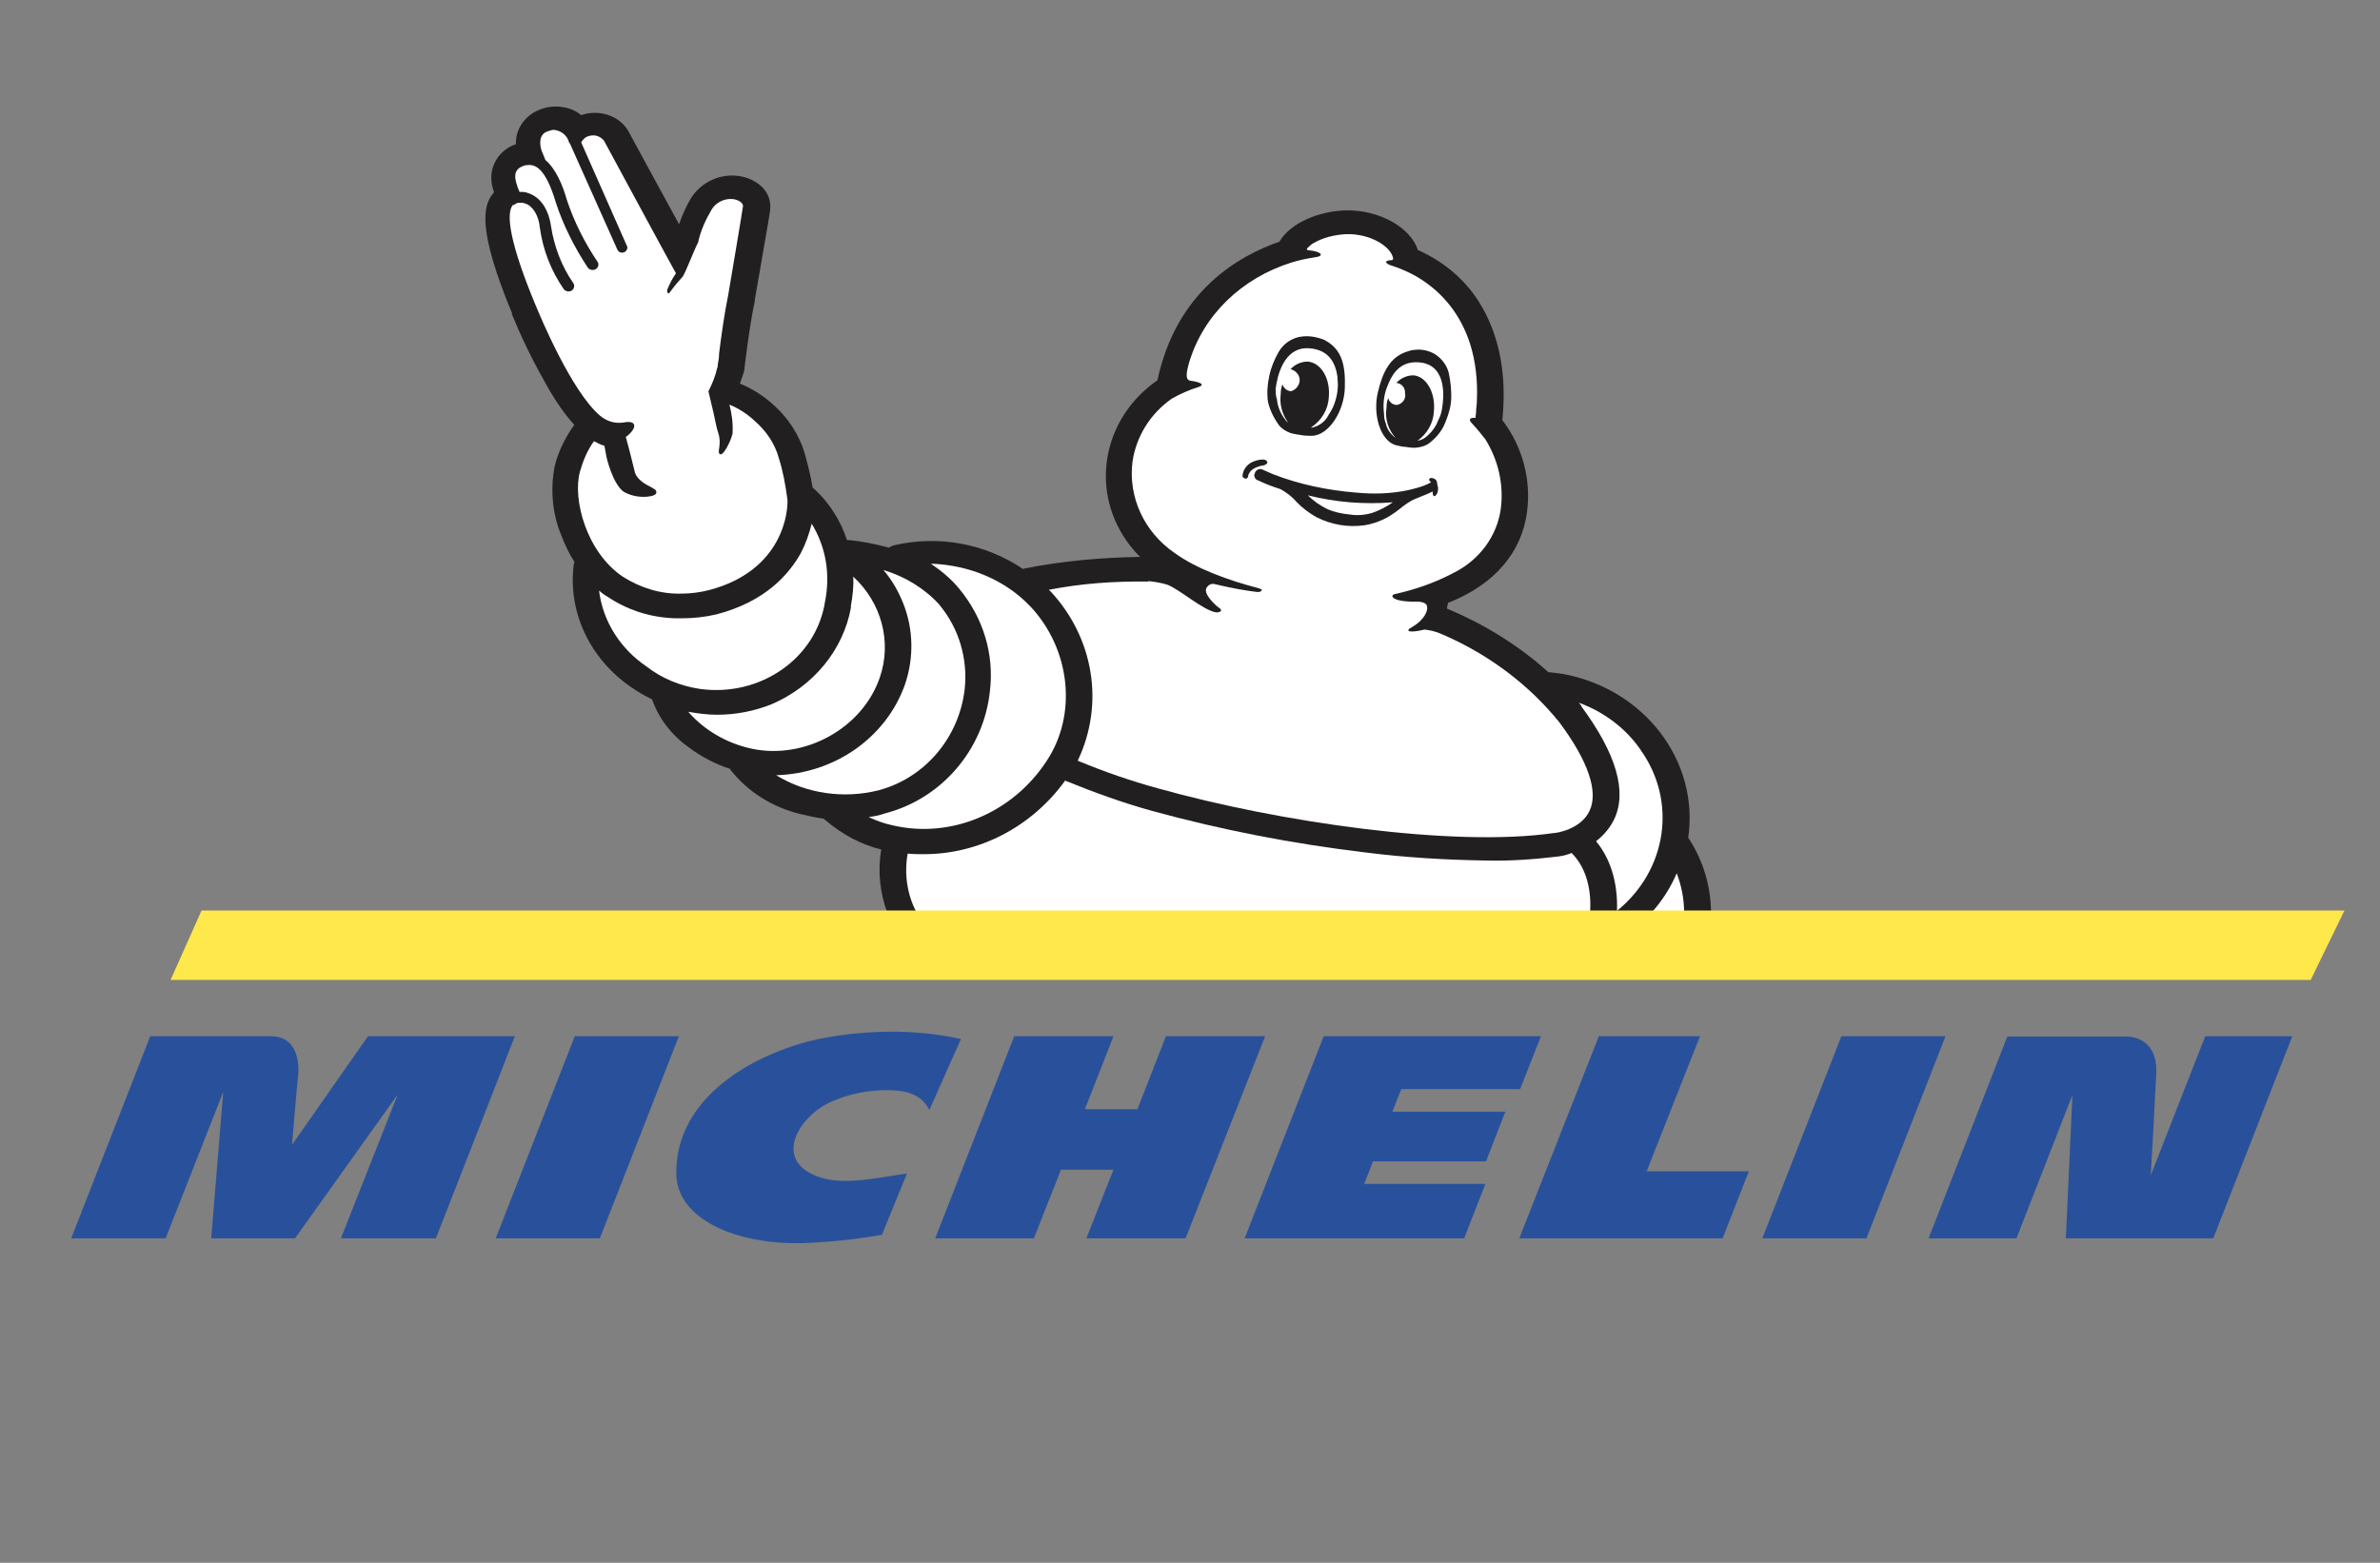 <svg width="67" height="44" viewBox="0 0 67 44" fill="none" xmlns="http://www.w3.org/2000/svg">
<rect x="0" y="0" width="67" height="44" fill="#808080" stroke="none"/>
<g clip-path="url(#clip0_945_201)">
<path d="M23.197 29.223C21.415 29.562 19.015 30.795 19.038 33.037C19.047 34.322 20.709 35.048 22.611 35C23.35 34.97 24.088 34.896 24.827 34.765L25.533 33.037C24.601 33.18 23.696 33.384 23.003 33.119C21.734 32.637 22.514 31.403 23.414 31.012C23.904 30.8 24.444 30.687 24.988 30.695C25.261 30.695 25.912 30.704 26.161 31.256L27.052 29.253C25.519 28.906 23.991 29.071 23.197 29.223ZM32.822 29.175L32.019 31.23H30.542L31.345 29.175H28.552L26.327 34.865H29.106L29.868 32.932H31.345L30.583 34.865H33.376L35.615 29.175H32.822ZM16.18 29.175L13.955 34.865H16.887L19.112 29.175H16.18ZM10.359 29.175L8.222 32.229C8.222 32.229 8.351 30.626 8.397 30.248C8.421 29.953 8.388 29.175 7.627 29.175H4.229L2.004 34.865H4.663L6.283 30.747L5.946 34.865H8.305L11.195 30.817L9.598 34.865H12.271L14.495 29.175H10.369H10.359ZM62.08 29.175L60.547 33.089C60.571 32.689 60.658 31.138 60.7 30.248C60.723 29.879 60.635 29.592 60.45 29.41C60.307 29.275 60.114 29.197 59.92 29.184H56.508L54.292 34.865H56.767L58.341 30.83L58.156 34.865H62.306L64.531 29.175H62.075H62.08ZM51.837 29.175L49.611 34.865H52.543L54.768 29.175H51.837ZM39.447 30.665H42.793L43.38 29.175H37.263L35.038 34.865H41.219L41.815 33.332H38.403L38.653 32.698H41.833L42.378 31.299H39.197L39.447 30.665ZM47.853 29.175H45.009L42.77 34.865H48.494L49.233 32.976H46.357L47.857 29.175H47.853Z" fill="#29519B"/>
<path d="M14.399 8.842L14.417 8.86L14.487 9.025C14.764 9.694 15.091 10.328 15.456 10.966C15.664 11.327 15.89 11.653 16.167 11.961C15.909 12.322 15.715 12.713 15.613 13.134C15.493 13.768 15.544 14.437 15.789 15.041C15.895 15.319 16.015 15.579 16.172 15.823C16.172 15.84 16.153 15.87 16.153 15.888C15.978 17.226 16.605 18.546 17.764 19.345C17.953 19.476 18.147 19.589 18.355 19.689C18.544 20.227 18.909 20.701 19.394 21.044C19.74 21.304 20.142 21.517 20.557 21.648V21.665C21.042 22.286 21.734 22.725 22.533 22.92C22.741 22.968 22.967 23.02 23.193 23.05C23.211 23.068 23.211 23.085 23.23 23.085C23.682 23.476 24.218 23.771 24.809 23.919C24.703 24.523 24.772 25.144 24.984 25.713H48.167C48.167 24.979 47.959 24.262 47.562 23.641C47.544 23.624 47.544 23.607 47.525 23.593C47.839 21.422 46.293 19.402 44.008 18.976L43.643 18.928H43.592C42.761 18.177 41.787 17.573 40.73 17.134C40.749 17.069 40.749 17.021 40.767 16.969L40.818 16.952C42.064 16.448 42.831 15.566 42.987 14.424C43.108 13.512 42.867 12.582 42.295 11.831V11.796C42.415 10.588 42.226 9.529 41.723 8.647C41.326 7.943 40.698 7.391 39.936 7.048H39.918C39.71 6.397 38.824 5.906 37.891 5.923C37.143 5.941 36.331 6.266 36.017 6.805C34.891 7.196 33.123 8.178 32.583 10.706C31.004 11.8 30.657 13.885 31.821 15.371C31.909 15.484 31.996 15.584 32.098 15.679C31.004 15.697 29.914 15.792 28.839 16.005L28.802 16.022C27.745 15.306 26.424 15.058 25.16 15.354C25.109 15.371 25.072 15.388 25.021 15.419C24.656 15.319 24.273 15.241 23.913 15.206H23.844C23.668 14.667 23.359 14.176 22.944 13.785C22.925 13.768 22.874 13.738 22.874 13.72C22.824 13.395 22.736 13.069 22.648 12.743C22.491 12.239 22.196 11.779 21.799 11.422C21.522 11.162 21.194 10.949 20.829 10.801C20.866 10.701 20.899 10.606 20.936 10.493C20.936 10.458 20.954 10.445 20.954 10.41C20.954 10.393 21.093 9.185 21.25 8.469V8.434C21.683 5.954 21.683 5.923 21.683 5.889V5.871C21.702 5.641 21.614 5.432 21.457 5.267C21.231 5.055 20.936 4.942 20.608 4.942C20.142 4.942 19.708 5.185 19.463 5.563C19.325 5.793 19.204 6.054 19.117 6.314C18.683 5.515 18.11 4.473 17.695 3.704L17.677 3.669C17.487 3.361 17.123 3.178 16.758 3.178C16.619 3.178 16.481 3.195 16.361 3.243C16.172 3.078 15.909 3 15.65 3C15.511 3 15.392 3.017 15.253 3.065C14.801 3.213 14.505 3.621 14.524 4.06C14.177 4.173 13.919 4.468 13.85 4.811C13.813 4.989 13.831 5.172 13.887 5.35C13.887 5.367 13.905 5.385 13.905 5.415L13.868 5.463C13.591 5.806 13.453 6.505 14.422 8.838" fill="#221F20"/>
<path d="M47.41 25.696H46.491C46.787 25.37 47.027 24.992 47.202 24.588C47.341 24.949 47.41 25.322 47.41 25.696ZM32.324 16.361C32.513 16.379 32.688 16.409 32.859 16.461C33.206 16.591 33.884 17.195 34.244 17.243C34.313 17.243 34.47 17.208 34.295 17.095C34.244 17.061 33.829 16.704 33.981 16.526C34.032 16.461 34.101 16.426 34.189 16.444C34.724 16.574 35.158 16.639 35.315 16.657C35.403 16.674 35.472 16.674 35.504 16.639C35.541 16.605 35.523 16.591 35.417 16.557C34.6 16.344 33.681 16.018 33.058 15.562C32.208 14.976 31.756 13.994 31.881 12.999C31.987 12.283 32.384 11.644 32.989 11.223C33.215 11.092 33.473 10.979 33.736 10.897C34.032 10.797 33.547 10.719 33.51 10.719C33.39 10.701 33.372 10.571 33.473 10.215C33.87 8.877 34.946 7.835 36.354 7.392C36.562 7.326 36.788 7.279 37.014 7.244C37.309 7.209 37.189 7.079 36.857 7.048C36.857 7.048 36.751 7.048 36.806 6.983C36.857 6.935 36.912 6.883 36.963 6.853C37.24 6.688 37.568 6.61 37.9 6.592C38.574 6.575 39.147 6.935 39.216 7.261C39.216 7.261 39.234 7.326 39.165 7.326C39.045 7.326 38.939 7.374 39.114 7.457C39.151 7.474 39.341 7.522 39.581 7.635L39.617 7.652C40.121 7.882 41.7 8.777 41.575 11.323C41.575 11.405 41.556 11.47 41.556 11.553C41.556 11.635 41.538 11.7 41.538 11.766C41.381 11.748 41.33 11.813 41.432 11.913C41.57 12.061 41.69 12.209 41.815 12.369C42.18 12.956 42.337 13.642 42.249 14.328C42.143 15.097 41.644 15.766 40.933 16.122C40.411 16.4 39.858 16.596 39.267 16.726C39.11 16.761 39.179 16.956 39.908 16.939C39.978 16.939 40.098 16.956 40.153 17.021C40.241 17.169 40.084 17.46 39.77 17.643C39.493 17.79 39.719 17.821 40.098 17.725C40.255 17.742 40.393 17.773 40.55 17.838C41.866 18.394 43.029 19.259 43.897 20.336C44.714 21.43 45.005 22.295 44.746 22.833C44.488 23.372 43.777 23.454 43.758 23.454H43.74C40.915 23.863 35.989 23.146 32.61 22.199C31.83 21.986 31.082 21.726 30.339 21.417C31.101 19.819 30.791 17.96 29.577 16.652L29.526 16.605C30.445 16.426 31.364 16.361 32.319 16.374" fill="white"/>
<path d="M46.182 21.109C47.221 22.56 46.93 24.501 45.522 25.644C45.54 25.009 45.416 24.271 44.931 23.685C45.139 23.52 45.314 23.324 45.434 23.081C45.817 22.299 45.503 21.222 44.515 19.884V19.867L44.446 19.784C45.157 20.045 45.762 20.501 46.182 21.105M29.014 17.082C30.14 18.29 30.33 20.119 29.466 21.422C28.497 22.907 26.743 23.624 25.113 23.233C24.887 23.185 24.661 23.103 24.453 23.003C24.61 22.985 24.767 22.955 24.905 22.903C26.503 22.494 27.698 21.109 27.869 19.445C27.989 18.416 27.68 17.391 27.001 16.574C26.775 16.296 26.498 16.07 26.203 15.87C27.278 15.905 28.299 16.326 29.009 17.078" fill="white"/>
<path d="M26.447 17.03C27.001 17.699 27.246 18.546 27.158 19.398C27.001 20.77 26.032 21.908 24.73 22.251C23.761 22.494 22.704 22.351 21.85 21.826C23.516 21.778 24.952 20.748 25.473 19.28C25.732 18.529 25.718 17.712 25.423 16.978C25.284 16.635 25.109 16.326 24.869 16.049C25.473 16.227 26.032 16.57 26.447 17.026" fill="white"/>
<path d="M23.95 17.082C24 16.804 24.037 16.513 24.019 16.235C24.818 16.969 25.113 18.077 24.767 19.076C24.282 20.496 22.671 21.391 21.18 21.083C20.469 20.935 19.827 20.561 19.375 20.04C19.652 20.088 19.91 20.123 20.192 20.123C20.714 20.123 21.231 20.023 21.72 19.828C22.897 19.324 23.747 18.294 23.959 17.087" fill="white"/>
<path d="M22.842 14.732C23.258 15.401 23.378 16.183 23.226 16.935C22.981 18.533 21.407 19.628 19.708 19.397C19.154 19.315 18.632 19.102 18.198 18.763C17.451 18.259 16.966 17.473 16.864 16.626C16.933 16.691 17.021 16.756 17.109 16.804C17.714 17.212 18.443 17.425 19.191 17.408C19.519 17.408 19.851 17.373 20.179 17.295C21.55 16.935 22.205 16.17 22.538 15.584C22.676 15.323 22.782 15.028 22.852 14.737" fill="white"/>
<path d="M14.45 5.776L14.487 5.758C14.487 5.758 14.537 5.723 14.574 5.71H14.713C14.713 5.71 14.764 5.728 14.782 5.728C14.99 5.793 15.165 6.054 15.198 6.414C15.285 7.035 15.511 7.622 15.872 8.143C15.922 8.208 16.029 8.225 16.098 8.178C16.167 8.13 16.186 8.03 16.135 7.965C15.807 7.491 15.599 6.935 15.511 6.366C15.442 5.893 15.216 5.55 14.87 5.437C14.782 5.402 14.713 5.402 14.625 5.402C14.588 5.32 14.556 5.237 14.537 5.159C14.501 5.028 14.431 4.768 14.745 4.668L14.796 4.651H14.833C15.059 4.616 15.355 4.716 15.65 5.71C15.858 6.345 16.172 6.966 16.55 7.539C16.601 7.604 16.707 7.622 16.776 7.574C16.846 7.526 16.864 7.444 16.827 7.378C16.462 6.84 16.167 6.253 15.959 5.632C15.839 5.207 15.645 4.75 15.355 4.507C15.318 4.407 15.267 4.294 15.248 4.247C15.198 4.099 15.142 3.773 15.438 3.691C15.489 3.673 15.544 3.656 15.595 3.656C15.784 3.673 15.959 3.804 16.01 3.982C16.01 3.999 16.029 4.016 16.047 4.047L17.381 7.031C17.381 7.031 17.4 7.066 17.418 7.079C17.469 7.127 17.575 7.127 17.626 7.061C17.663 7.014 17.677 6.961 17.644 6.914L16.361 4.008C16.398 3.943 16.449 3.895 16.499 3.86C16.569 3.825 16.638 3.812 16.707 3.812C16.827 3.812 16.933 3.877 17.003 3.96C17.003 3.96 18.72 7.14 19.029 7.696C18.923 7.843 18.854 7.991 18.785 8.152C18.766 8.234 18.821 8.299 18.854 8.234C18.96 8.086 19.08 7.939 19.2 7.808L19.218 7.791C19.306 7.661 19.546 7.022 19.652 6.827C19.722 6.501 19.86 6.193 20.035 5.897C20.142 5.719 20.349 5.602 20.571 5.602C20.76 5.602 20.917 5.702 20.917 5.797C20.917 5.845 20.502 8.295 20.502 8.295C20.396 8.799 20.294 9.533 20.243 9.959C20.243 10.059 20.225 10.171 20.206 10.267V10.302C20.206 10.302 20.206 10.319 20.188 10.367C20.137 10.597 20.049 10.806 19.943 11.018L20.082 11.605C20.132 11.848 20.188 12.109 20.22 12.191C20.326 12.517 20.183 12.713 20.257 12.778C20.345 12.877 20.571 12.434 20.622 12.209C20.64 11.931 20.603 11.653 20.534 11.392C20.811 11.505 21.056 11.67 21.263 11.866C21.577 12.143 21.817 12.5 21.924 12.895C22.044 13.268 22.113 13.664 22.168 14.068C22.187 14.376 22.062 16.057 19.966 16.613C19.708 16.678 19.445 16.713 19.186 16.713C18.595 16.73 18.023 16.548 17.538 16.24C16.513 15.553 16.116 14.068 16.324 13.286C16.412 12.977 16.532 12.682 16.721 12.421C16.809 12.469 16.91 12.521 17.016 12.552L17.067 12.83C17.067 12.864 17.243 13.612 17.552 13.842C17.727 13.942 17.917 13.989 18.124 13.989C18.212 13.989 18.438 13.972 18.471 13.89C18.489 13.855 18.471 13.825 18.452 13.79C18.415 13.772 18.383 13.742 18.346 13.725C18.189 13.642 17.912 13.512 17.861 13.251C17.824 13.103 17.704 12.6 17.617 12.304C17.93 12.074 17.963 11.813 17.547 11.896C17.303 11.931 17.081 11.861 16.887 11.7C16.089 11.014 15.221 8.942 15.068 8.569C14.376 6.905 14.219 6.006 14.445 5.763M25.547 24.032C25.704 24.049 25.861 24.049 26.014 24.049C27.541 24.049 29.033 23.298 29.984 21.978C30.782 22.303 31.595 22.599 32.412 22.825C34.369 23.363 36.382 23.754 38.413 23.997C39.558 24.145 40.703 24.21 41.847 24.228C42.521 24.245 43.2 24.193 43.86 24.115C43.999 24.097 44.119 24.067 44.243 24.015C44.696 24.471 44.797 25.122 44.765 25.678H25.797C25.538 25.188 25.45 24.601 25.552 24.032" fill="white"/>
<path d="M36.003 11.974C36.091 12.074 36.193 12.139 36.317 12.187C36.423 12.222 36.543 12.235 36.645 12.252C36.751 12.27 36.834 12.27 36.94 12.27C37.407 12.252 37.841 11.583 37.859 10.914C37.877 10.31 37.79 9.854 37.324 9.594C37.273 9.559 37.217 9.546 37.167 9.529C36.959 9.463 36.751 9.446 36.543 9.494C36.299 9.559 36.109 9.707 35.989 9.92C35.87 10.132 35.782 10.345 35.731 10.588C35.68 10.819 35.662 11.062 35.694 11.305C35.745 11.535 35.851 11.761 36.008 11.974H36.003ZM35.916 10.914C35.953 10.636 36.123 9.741 36.871 9.807C37.444 9.854 37.601 10.263 37.651 10.606V10.654C37.688 10.932 37.633 11.21 37.531 11.453C37.494 11.535 37.444 11.618 37.393 11.696C37.305 11.874 37.134 11.992 36.94 12.039H36.904C37.199 11.844 37.388 11.535 37.407 11.192C37.458 10.671 37.199 10.215 36.816 10.18C36.627 10.18 36.451 10.263 36.331 10.393C36.507 10.441 36.627 10.606 36.576 10.784C36.539 10.897 36.456 10.979 36.349 11.014C36.23 11.014 36.123 10.914 36.105 10.819C36.068 10.901 36.054 10.997 36.054 11.097C36.017 11.375 36.091 11.666 36.262 11.896C36.243 11.879 36.211 11.861 36.193 11.831C36.054 11.653 35.966 11.457 35.948 11.244C35.911 11.145 35.911 11.031 35.911 10.919L35.916 10.914ZM40.319 13.46C40.232 13.442 40.213 13.508 40.25 13.542L40.287 13.577L40.2 13.625C40.024 13.707 39.835 13.755 39.627 13.803C39.142 13.903 38.658 13.916 38.168 13.868C37.37 13.803 36.571 13.638 35.828 13.347L35.639 13.264L35.532 13.216C35.445 13.182 35.357 13.234 35.325 13.316C35.325 13.334 35.325 13.351 35.306 13.364C35.306 13.429 35.343 13.512 35.426 13.529C35.634 13.629 35.842 13.707 36.05 13.772C36.225 13.872 36.377 13.985 36.502 14.133C36.659 14.298 36.848 14.441 37.056 14.559C37.471 14.771 37.942 14.854 38.408 14.789C38.635 14.754 38.861 14.676 39.069 14.559C39.207 14.476 39.346 14.38 39.484 14.263C39.572 14.198 39.641 14.15 39.729 14.098C39.779 14.063 40.144 13.933 40.333 13.838C40.333 13.903 40.333 13.95 40.37 13.968C40.407 13.985 40.477 13.885 40.477 13.82C40.495 13.755 40.477 13.69 40.458 13.625C40.458 13.525 40.407 13.477 40.319 13.46ZM38.639 14.437C38.431 14.502 38.205 14.52 37.998 14.485C37.79 14.467 37.564 14.42 37.374 14.337C37.167 14.237 36.977 14.107 36.82 13.946C37.601 14.142 38.399 14.207 39.212 14.142C39.022 14.272 38.828 14.372 38.639 14.437ZM35.671 13.004C35.653 12.938 35.565 12.938 35.551 12.938C35.463 12.938 35.394 12.956 35.306 12.986C35.117 13.051 34.992 13.216 34.978 13.395C34.978 13.412 34.978 13.429 34.997 13.442C35.015 13.46 35.048 13.477 35.066 13.477C35.103 13.477 35.136 13.442 35.136 13.412C35.136 13.364 35.172 13.312 35.205 13.264C35.311 13.164 35.449 13.117 35.588 13.099C35.625 13.082 35.694 13.051 35.676 12.999L35.671 13.004ZM40.786 10.506C40.735 10.293 40.596 10.098 40.389 9.967C40.213 9.867 40.006 9.82 39.798 9.854C39.747 9.854 39.692 9.872 39.641 9.889C39.138 10.037 38.93 10.458 38.792 11.031C38.635 11.666 38.861 12.417 39.295 12.534C39.382 12.552 39.484 12.582 39.572 12.582C39.678 12.6 39.798 12.617 39.9 12.6C40.02 12.582 40.144 12.552 40.246 12.469C40.453 12.304 40.61 12.109 40.698 11.866C40.786 11.653 40.855 11.409 40.855 11.179C40.855 10.966 40.837 10.741 40.786 10.51V10.506ZM40.596 11.501C40.578 11.614 40.546 11.731 40.49 11.826C40.421 12.022 40.283 12.2 40.107 12.33C40.038 12.378 39.969 12.396 39.9 12.413C40.176 12.217 40.352 11.909 40.366 11.579C40.416 11.058 40.158 10.601 39.793 10.567C39.604 10.567 39.429 10.649 39.309 10.78C39.465 10.797 39.567 10.927 39.553 11.075C39.59 11.223 39.484 11.37 39.327 11.401C39.207 11.401 39.101 11.318 39.082 11.205C39.045 11.288 39.032 11.383 39.032 11.483C38.981 11.792 39.082 12.104 39.29 12.33C39.152 12.23 39.045 12.087 39.013 11.922C38.976 11.839 38.962 11.744 38.962 11.644C38.925 11.366 38.962 11.088 39.069 10.845L39.087 10.797C39.225 10.471 39.47 10.128 40.024 10.211C40.735 10.323 40.647 11.205 40.596 11.501Z" fill="#221F20"/>
<path d="M66 25.635H5.674L4.802 27.59H65.049L66 25.635Z" fill="#FFE84C"/>
</g>
<defs>
<clipPath id="clip0_945_201">
<rect width="64" height="32" fill="white" transform="translate(2 3)"/>
</clipPath>
</defs>
</svg>
